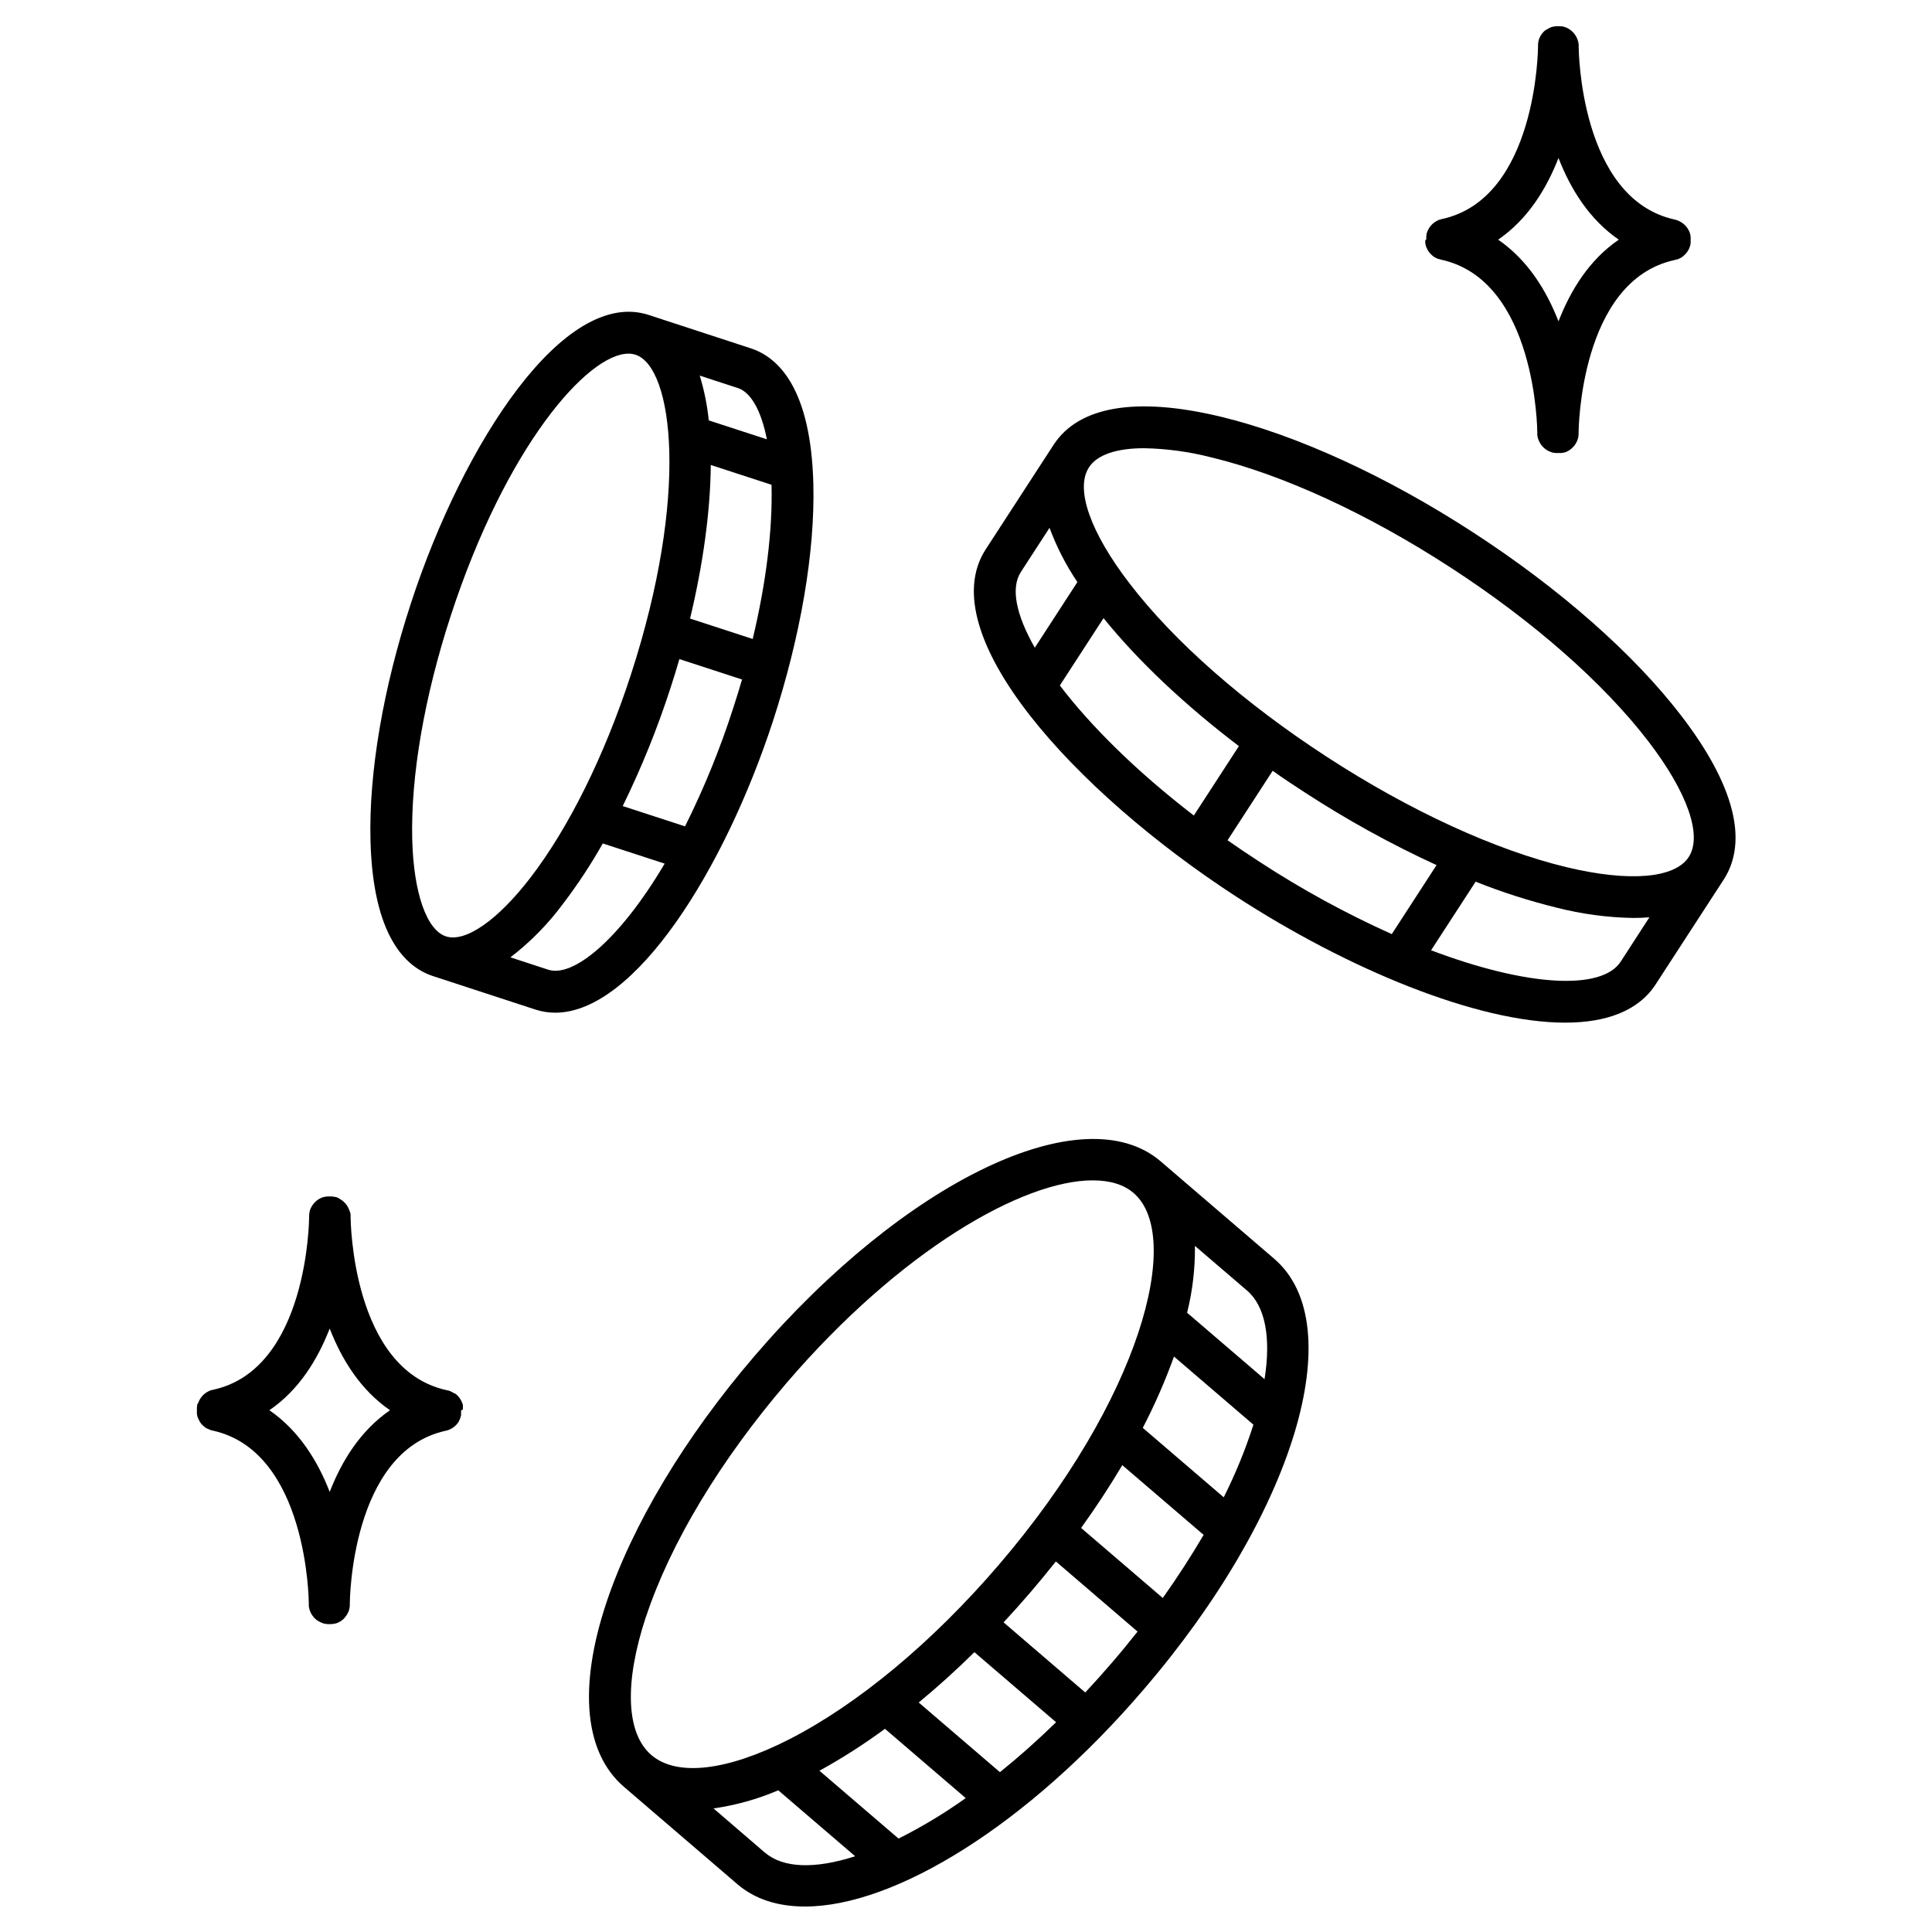 <?xml version="1.0" encoding="UTF-8"?>
<!-- Uploaded to: SVG Repo, www.svgrepo.com, Generator: SVG Repo Mixer Tools -->
<svg fill="#000000" width="800px" height="800px" version="1.1" viewBox="144 144 512 512" xmlns="http://www.w3.org/2000/svg">
 <g>
  <path d="m589.58 333.71c-12.605-16.434-32.215-33.703-55.203-48.629-22.988-14.93-46.73-25.793-66.863-30.652-22.328-5.363-37.617-2.793-44.281 7.418l-17.996 27.711c-14.523 22.355 23.379 64.129 66.41 92.074 29.402 19.098 63.723 33.379 87.152 33.379 10.824 0 19.375-3.07 23.969-10.145l17.996-27.711c6.664-10.215 2.789-25.242-11.184-43.445zm-142.35-70.926c5.977 0.117 11.922 0.926 17.711 2.41 18.941 4.555 41.465 14.918 63.43 29.176 21.965 14.258 40.582 30.621 52.449 46.082 10.391 13.539 14.395 25.004 10.707 30.672-3.691 5.668-15.742 6.68-32.375 2.688-18.953-4.555-41.477-14.918-63.43-29.176-21.953-14.262-40.621-30.625-52.43-46.086-10.391-13.539-14.395-25.004-10.715-30.672 2.156-3.375 7.332-5.094 14.652-5.094zm-32.699 32.809 7.606-11.711v-0.004c1.879 5.07 4.356 9.898 7.383 14.379l-11.285 17.387c-5-8.75-6.43-15.863-3.691-20.055zm10.332 30.07 11.59-17.852c9.141 11.336 21.48 22.977 35.867 33.918l-11.945 18.391c-15.309-11.777-27.395-23.812-35.5-34.461zm44.449 41.023 11.965-18.422c2.734 1.969 5.539 3.809 8.383 5.656 11.191 7.297 22.902 13.766 35.043 19.344l-11.867 18.281v0.004c-12.188-5.469-23.922-11.887-35.102-19.199-2.894-1.871-5.695-3.758-8.414-5.668zm104.2 32.148c-5 7.695-24.66 6.691-50.262-3l11.809-18.176v-0.004c6.992 2.789 14.168 5.09 21.48 6.887 6.625 1.691 13.43 2.606 20.27 2.727 1.496 0 2.953-0.059 4.301-0.176z"/>
  <path d="m348.83 335.13c7.359-22.574 11.168-44.898 10.715-62.859-0.641-25.465-9.367-33.605-16.57-35.957l-27.09-8.855c-22.348-7.262-49.113 33.918-62.977 76.379-7.398 22.594-11.18 44.922-10.727 62.879 0.641 25.465 9.359 33.605 16.562 35.957l27.098 8.855c1.711 0.562 3.504 0.848 5.305 0.848 21.164-0.02 44.891-38.102 57.684-77.246zm-23.293 27.867-16.512-5.383c4.969-10.129 9.203-20.598 12.676-31.332 0.828-2.519 1.605-5.059 2.344-7.617l16.602 5.41c-0.738 2.527-1.516 5.066-2.352 7.617l-0.004 0.004c-3.449 10.742-7.715 21.207-12.754 31.301zm22.926-90.527v0.07c0.305 11.898-1.445 25.969-4.988 40.797l-16.602-5.41c3.394-14.148 5.383-28.281 5.492-40.699zm-1.23-12.043-15.41-5.019h0.004c-0.402-4.027-1.203-8-2.391-11.867l10.105 3.297c3.512 1.148 6.219 6.09 7.691 13.605zm-83.816 46.867c14.652-44.969 36.32-69.57 47.125-69.57 0.637-0.008 1.273 0.09 1.879 0.285 9.969 3.246 14.316 37.098-1.25 84.852-6.977 21.41-16.434 40.512-26.637 53.777-8.641 11.246-17.219 17.191-22.355 15.508-5.137-1.684-8.57-11.531-8.934-25.703-0.414-16.738 3.195-37.746 10.172-59.148zm25.879 93.688-10.027-3.277c5.332-4.094 10.059-8.918 14.043-14.328 3.832-5.043 7.316-10.34 10.43-15.852l16.402 5.344c-12.07 20.398-24.344 30.246-30.848 28.113z"/>
  <path d="m481.67 477.58-30.07-25.801c-20.488-17.574-67.758 5.078-107.62 51.551-18.488 21.551-32.473 44.852-39.359 65.625-7.391 22.367-5.707 39.617 4.742 48.582l30.07 25.809c4.695 4.023 10.824 5.902 17.891 5.902 23.863 0 59.039-21.648 89.73-57.484 39.93-46.457 55.113-96.621 34.617-114.18zm-2.566 31.902-20.508-17.594v-0.004c1.445-5.789 2.141-11.742 2.074-17.711l13.777 11.809c4.859 4.133 6.426 12.469 4.672 23.5zm-10.824 31.301-21.43-18.383h-0.004c3.176-6.109 5.941-12.422 8.273-18.902l21.047 18.055h0.004c-2.117 6.606-4.746 13.035-7.863 19.23zm-16.129 26.703-21.648-18.566c4.016-5.578 7.656-11.148 10.914-16.641l21.559 18.48c-3.199 5.441-6.801 11.039-10.824 16.727zm-136.93 4.922c6.426-19.434 19.68-41.406 37.215-61.895 30.23-35.246 62.66-53.707 81.152-53.707 4.535 0 8.234 1.102 10.824 3.356 13.305 11.406 1.879 54.711-35.77 98.598-17.574 20.477-37.285 36.879-55.508 46.188-16.48 8.402-29.785 9.93-36.508 4.164s-7.242-19.121-1.438-36.684zm93.777 41.238-21.531-18.469c4.981-4.094 9.918-8.562 14.762-13.332l21.648 18.566c-5.023 4.891-10.004 9.309-14.914 13.254zm-26.875 17.594-20.961-17.977c6.023-3.32 11.82-7.031 17.359-11.109l21.41 18.363v-0.004c-5.652 4.031-11.605 7.617-17.809 10.727zm-35.426 3.719-13.609-11.707c5.906-0.844 11.676-2.457 17.16-4.805l20.379 17.477c-10.637 3.434-19.109 3.188-23.922-0.984zm84.91-42.43-21.648-18.586c2.402-2.578 4.762-5.223 7.086-7.93 2.32-2.711 4.578-5.449 6.769-8.215l21.648 18.586c-2.156 2.734-4.398 5.473-6.762 8.215-2.363 2.746-4.715 5.371-7.086 7.91z"/>
  <path d="m521.7 207.75v0.305 0.227l0.059 0.324v0.078c0.008 0.023 0.008 0.047 0 0.07 0.07 0.281 0.156 0.559 0.266 0.828l0.051 0.109v-0.004c0.102 0.242 0.219 0.477 0.355 0.699l0.059 0.09c0.141 0.227 0.305 0.438 0.48 0.641l0.109 0.117c0.18 0.199 0.371 0.383 0.578 0.551l0.109 0.09v-0.004c0.215 0.172 0.445 0.324 0.691 0.453h0.051-0.004c0.23 0.129 0.473 0.238 0.719 0.324h0.129c0.199 0.07 0.402 0.129 0.609 0.18 25.141 5.512 25.438 45.195 25.438 45.816v0.316-0.004c-0.008 0.074-0.008 0.152 0 0.227 0 0.148 0 0.285 0.07 0.434 0.07 0.148 0 0.07 0 0.109h-0.004c0.328 1.574 1.324 2.93 2.727 3.719h0.059l0.344 0.168 0.137 0.07 0.285 0.109 0.227 0.078 0.234 0.059 0.297 0.078h0.215l0.336 0.051h1.145v-0.004c0.07 0.004 0.137 0.004 0.207 0l0.344-0.051h0.156l0.375-0.098h0.109l0.402-0.148c1.477-0.641 2.602-1.895 3.078-3.434 0.059-0.168 0.102-0.336 0.141-0.512-0.004-0.039-0.004-0.078 0-0.117 0-0.137 0-0.285 0.059-0.422 0.004-0.078 0.004-0.152 0-0.227v-0.316c0-0.621 0.297-40.344 25.438-45.816 0.203-0.047 0.41-0.105 0.609-0.176h0.129c0.246-0.086 0.488-0.195 0.715-0.324h0.051c0.242-0.129 0.473-0.281 0.688-0.453l0.109-0.09c0.207-0.168 0.402-0.352 0.582-0.551l0.109-0.117h-0.004c0.18-0.199 0.34-0.414 0.484-0.641l0.059-0.09v0.004c0.137-0.223 0.254-0.457 0.355-0.699l0.051-0.109h-0.004c0.109-0.27 0.199-0.543 0.266-0.824-0.004-0.023-0.004-0.047 0-0.07v-0.078l0.059-0.324v-0.227-0.305-0.254-0.254-0.305-0.215l-0.059-0.336v-0.07-0.156l-0.09-0.297 0.004-0.004c-0.023-0.09-0.051-0.172-0.09-0.254l-0.09-0.234v-0.004c-0.035-0.098-0.078-0.191-0.129-0.285-0.023-0.066-0.059-0.129-0.098-0.188-0.051-0.098-0.109-0.195-0.168-0.297l-0.098-0.168-0.195-0.266-0.129-0.168-0.195-0.234-0.176-0.176-0.188-0.176-0.227-0.195v-0.004c-0.055-0.047-0.109-0.09-0.168-0.125-0.09-0.074-0.18-0.137-0.277-0.199l-0.148-0.098c-0.109-0.059-0.207-0.129-0.316-0.176l-0.156-0.078-0.324-0.148-0.176-0.07-0.324-0.117-0.215-0.051-0.207-0.059c-25.141-5.512-25.438-45.207-25.438-45.824v-0.324c0.004-0.074 0.004-0.145 0-0.219-0.016-0.148-0.035-0.297-0.07-0.441v-0.098c-0.402-1.953-1.82-3.543-3.719-4.164h-0.051c-0.133-0.043-0.27-0.078-0.41-0.105-0.039-0.008-0.082-0.008-0.121 0-0.117 0-0.246 0-0.363-0.059h-1.172c-0.137 0-0.266 0-0.395 0.059h-0.156l-0.383 0.098h-0.148l-0.355 0.129-0.148 0.059-0.305 0.148-0.188 0.09-0.453 0.273-0.168 0.117-0.25 0.109-0.098 0.09-0.297 0.266-0.051 0.059c-0.109 0.109-0.207 0.215-0.305 0.336v-0.004c-0.328 0.406-0.598 0.859-0.805 1.34-0.059 0.156-0.129 0.324-0.176 0.492-0.051 0.168 0 0 0 0.059h-0.004c-0.047 0.152-0.086 0.305-0.117 0.461v0.137l-0.059 0.414c-0.004 0.074-0.004 0.145 0 0.219v0.324c0 0.621-0.297 40.344-25.438 45.824l-0.285 0.078h-0.09l-0.461 0.156c-0.648 0.262-1.242 0.641-1.75 1.125l-0.316 0.324-0.078 0.098-0.227 0.297-0.117 0.156c-0.059 0.09-0.117 0.176-0.168 0.266l-0.117 0.207-0.137 0.266c0 0.07-0.07 0.148-0.098 0.227-0.031 0.078-0.078 0.188-0.109 0.277v-0.004c-0.031 0.074-0.059 0.148-0.078 0.227l-0.09 0.316v0.148 0.07l-0.059 0.336v0.215 0.305 0.254c0 0.078-0.277 0.285-0.277 0.363zm35.316-21.883c3.168 8.176 8.148 16.266 15.98 21.648-7.871 5.371-12.793 13.453-15.98 21.648-3.18-8.188-8.156-16.266-15.988-21.648 7.832-5.383 12.809-13.473 15.988-21.648z"/>
  <path d="m266.68 517.49c0.004-0.102 0.004-0.203 0-0.305 0.004-0.074 0.004-0.152 0-0.227v-0.324-0.078c0.004-0.051 0.004-0.098 0-0.148 0-0.098 0-0.207-0.078-0.305l-0.09-0.246c-0.027-0.086-0.059-0.168-0.098-0.246-0.031-0.094-0.07-0.18-0.117-0.266-0.031-0.074-0.066-0.148-0.109-0.219l-0.148-0.266c-0.035-0.062-0.078-0.125-0.125-0.184-0.055-0.09-0.113-0.176-0.18-0.258l-0.148-0.188c0-0.07-0.117-0.137-0.176-0.207l-0.188-0.195-0.168-0.168-0.254-0.207-0.137-0.117-0.453-0.176-0.117-0.078-0.344-0.195-0.117-0.07-0.363-0.156-0.148-0.059-0.004-0.004c-0.113-0.047-0.227-0.086-0.344-0.117h-0.188l-0.234-0.07c-25.133-5.512-25.426-45.195-25.438-45.816v-0.051-0.316-0.227c0-0.078 0-0.277-0.059-0.422-0.059-0.148 0-0.078 0-0.117v0.004c-0.055-0.18-0.121-0.352-0.199-0.523-0.312-1.023-0.918-1.934-1.738-2.617-0.117-0.098-0.246-0.188-0.375-0.277l-0.059-0.051-0.324-0.195-0.129-0.078-0.324-0.223-0.207-0.098-0.227-0.09-0.285-0.098h-0.195c-0.109 0-0.215-0.07-0.324-0.09h-0.195l-0.355-0.059h-1.113l-0.383 0.059h-0.168l-0.383 0.098h-0.137l-0.355 0.129-0.156 0.059-0.297 0.137-0.188 0.09-0.227 0.137-0.234 0.148-0.156 0.117c-0.09 0.07-0.188 0.129-0.266 0.195l-0.109 0.098-0.004 0.004c-0.098 0.082-0.195 0.172-0.285 0.266l-0.059 0.059c-0.098 0.109-0.207 0.215-0.305 0.336-0.328 0.406-0.602 0.855-0.809 1.336-0.066 0.16-0.129 0.324-0.176 0.492v0.059c-0.051 0.152-0.09 0.309-0.117 0.465v0.137c0 0.051 0 0.266-0.07 0.402 0.004 0.074 0.004 0.152 0 0.227v0.316 0.051c0 0.621-0.297 40.344-25.426 45.816l-0.285 0.078h-0.098c-0.156 0-0.305 0.098-0.453 0.148-0.156 0.059-0.316 0.137-0.461 0.207-0.156 0.078-0.305 0.168-0.453 0.254v-0.004c-0.148 0.09-0.289 0.188-0.426 0.297l-0.363 0.305-0.059 0.059c-0.098 0.098-0.195 0.195-0.285 0.305l-0.098 0.109c-0.078 0.098-0.156 0.188-0.227 0.285l-0.117 0.168-0.168 0.266-0.117 0.195-0.137 0.266c0 0.078-0.07 0.148-0.098 0.227-0.031 0.078-0.078 0.188-0.109 0.285l-0.23 0.363-0.09 0.316h0.004c0.004 0.047 0.004 0.094 0 0.137 0.004 0.027 0.004 0.055 0 0.078 0 0.109 0 0.215-0.051 0.324v0.004c-0.004 0.074-0.004 0.148 0 0.223-0.004 0.102-0.004 0.207 0 0.309-0.004 0.082-0.004 0.168 0 0.254-0.004 0.086-0.004 0.172 0 0.258v0.305c-0.004 0.07-0.004 0.145 0 0.215 0 0.109 0 0.227 0.051 0.336 0.004 0.023 0.004 0.047 0 0.066v0.07c0.059 0.281 0.145 0.559 0.254 0.828 0.012 0.035 0.027 0.074 0.051 0.105 0.102 0.242 0.223 0.477 0.363 0.699-0.004 0.031-0.004 0.059 0 0.09 0.145 0.227 0.309 0.441 0.48 0.648l0.109 0.117c0.184 0.195 0.375 0.383 0.582 0.551l0.109 0.078-0.004 0.004c0.219 0.168 0.449 0.324 0.691 0.461h0.051c0.227 0.117 0.473 0.227 0.719 0.324l0.129 0.051h-0.004c0.203 0.066 0.41 0.121 0.621 0.164 25.16 5.531 25.453 45.215 25.453 45.836v0.051 0.316-0.004c0.008 0.078 0.008 0.152 0 0.227 0 0.137 0 0.285 0.07 0.422 0.07 0.137 0 0.078 0 0.117v0.004c0.035 0.168 0.078 0.336 0.129 0.5 0.316 1.035 0.934 1.953 1.77 2.637l0.363 0.277h0.07l0.324 0.207 0.129 0.078 0.277 0.129 0.215 0.098c0.074 0.035 0.148 0.066 0.227 0.09l0.277 0.098 0.195 0.059 0.336 0.078h0.188l0.363 0.059h1.113l0.383-0.059h0.156c0.133-0.023 0.266-0.055 0.391-0.098h0.141c0.121-0.035 0.238-0.078 0.352-0.129l0.156-0.051 0.297-0.148 0.188-0.09 0.227-0.137 0.234-0.137 0.156-0.129 0.266-0.195 0.109-0.098h0.004c0.102-0.078 0.195-0.168 0.285-0.266 0.004-0.016 0.004-0.031 0-0.047 0.109-0.109 0.215-0.227 0.316-0.344l-0.004-0.004c0.332-0.406 0.602-0.859 0.809-1.348 0.07-0.156 0.129-0.316 0.176-0.48v-0.059c0.051-0.156 0.09-0.312 0.117-0.473v-0.129c0.031-0.137 0.051-0.273 0.062-0.414v-0.227-0.316-0.051c0-0.621 0.305-40.344 25.438-45.816l-0.004 0.008c0.211-0.047 0.418-0.102 0.621-0.168l0.117-0.051c0.254-0.098 0.492-0.207 0.727-0.324h0.004c0.238-0.141 0.469-0.293 0.688-0.461l0.109-0.078v-0.004c0.203-0.168 0.398-0.352 0.578-0.551l0.109-0.117c0.172-0.207 0.332-0.426 0.48-0.648v-0.09c0.137-0.223 0.262-0.457 0.367-0.699v-0.105c0.105-0.27 0.191-0.547 0.254-0.828 0.008-0.023 0.008-0.047 0-0.07v-0.07-0.336 0.004c0.004-0.07 0.004-0.145 0-0.215v-0.305c0.004-0.086 0.004-0.172 0-0.258 0.176-0.078 0.344-0.18 0.492-0.305zm-35.305 21.883c-3.168-8.176-8.156-16.266-15.988-21.648 7.871-5.371 12.793-13.461 15.988-21.648 3.168 8.176 8.148 16.266 15.988 21.648-7.844 5.383-12.82 13.473-15.988 21.648z"/>
 </g>
</svg>